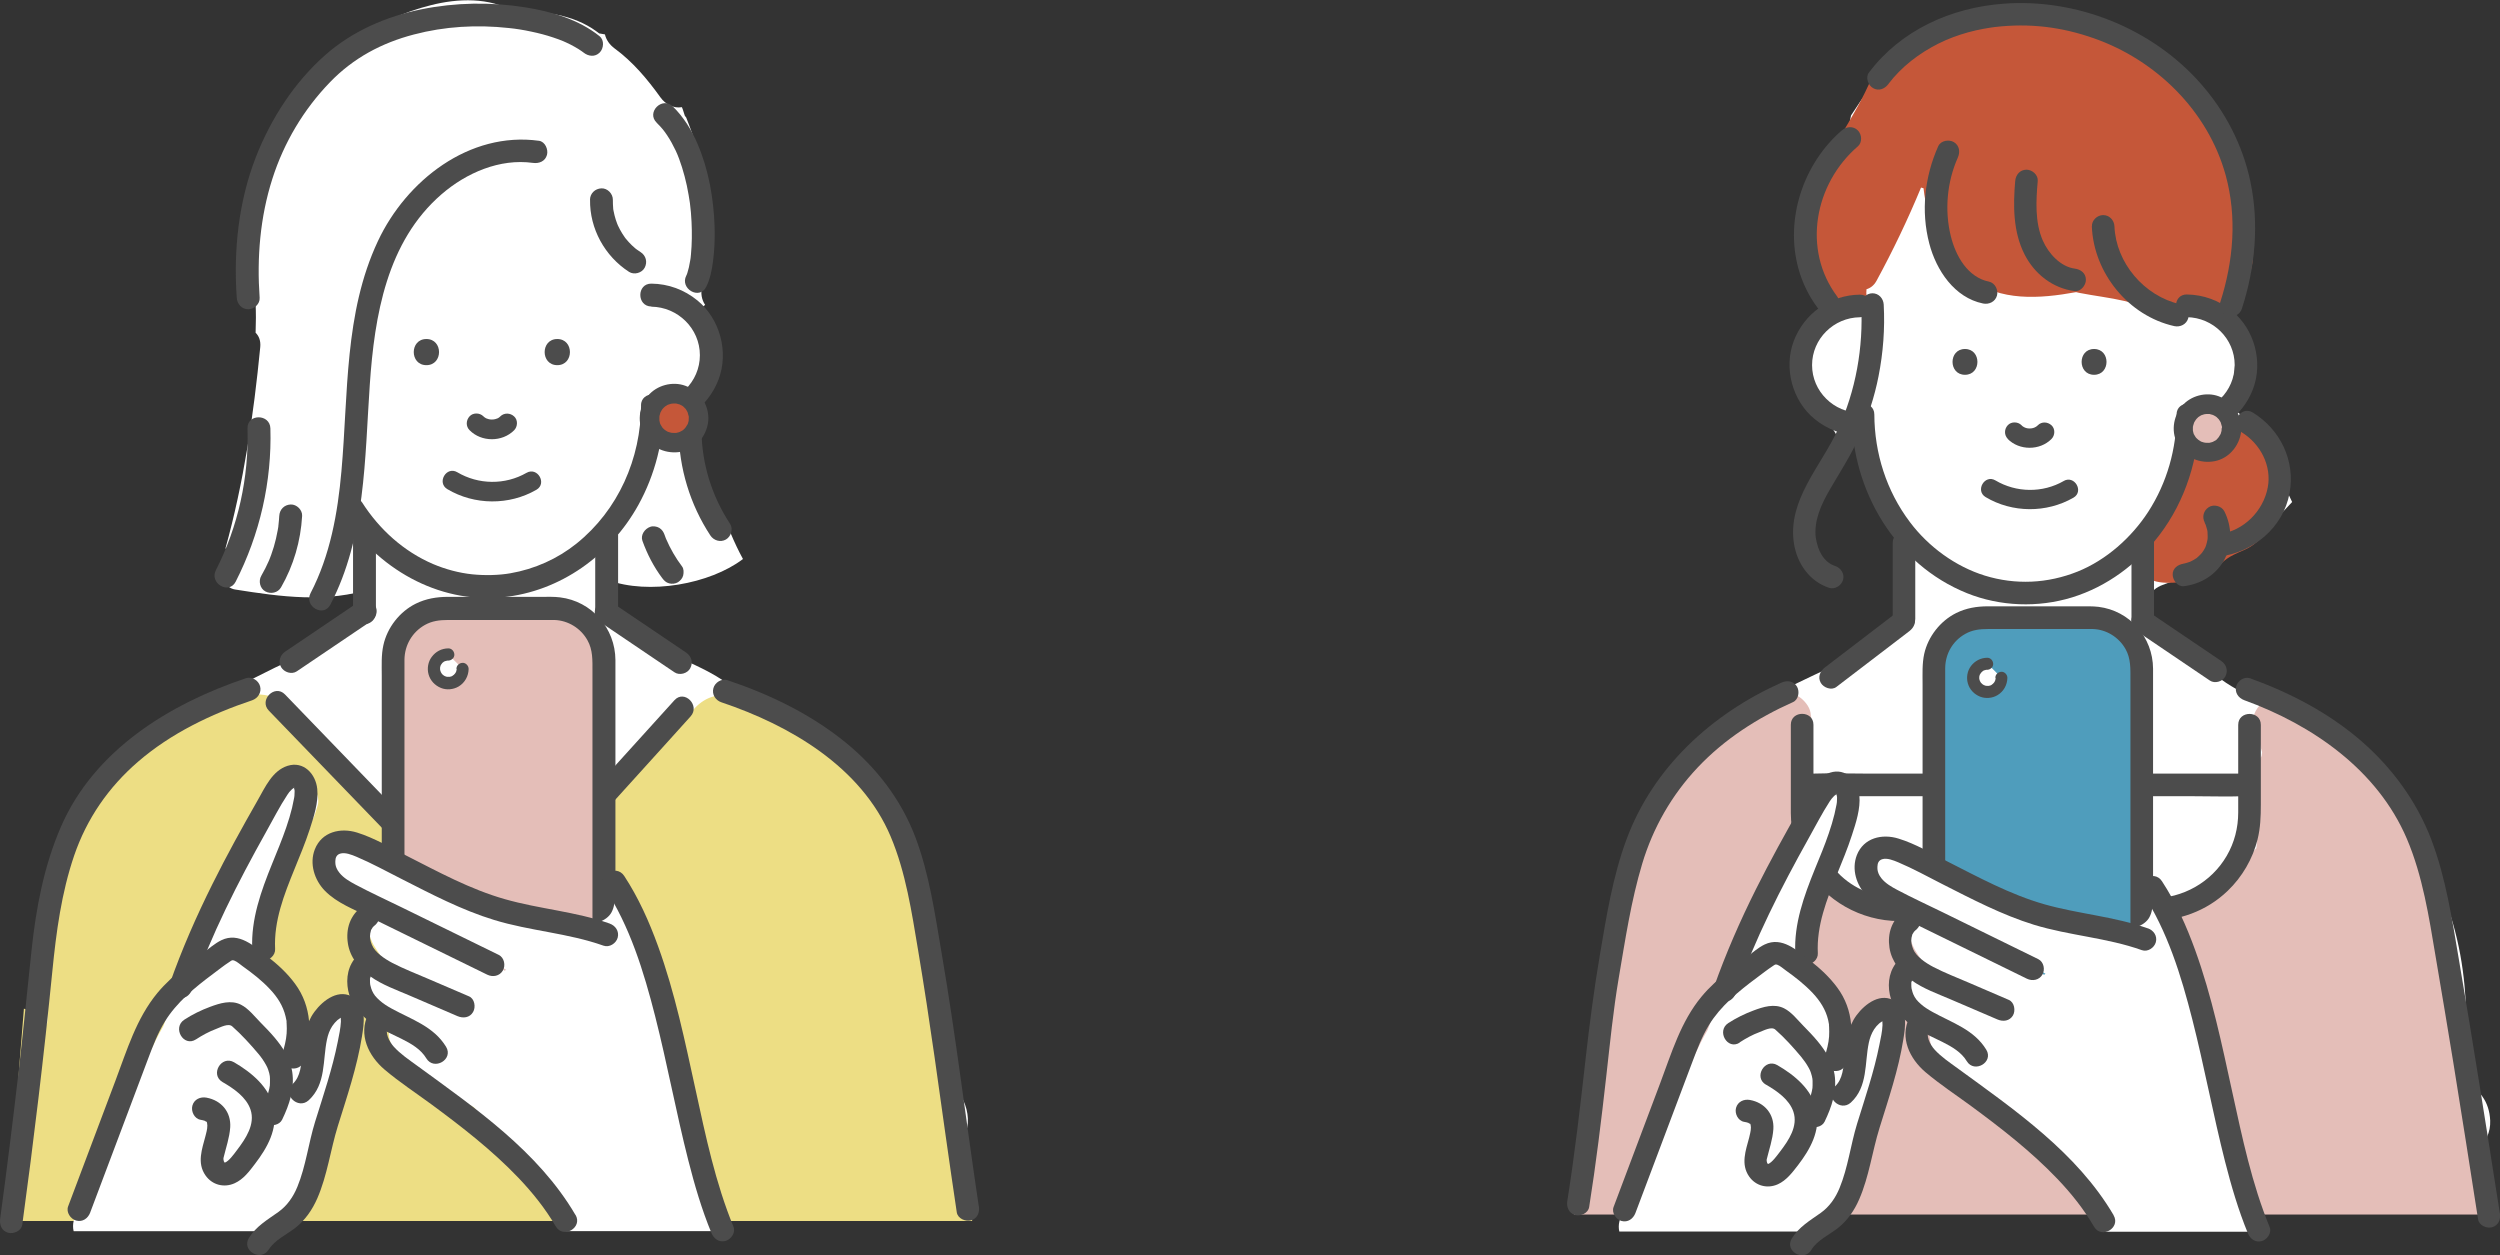 <?xml version="1.0" encoding="UTF-8"?>
<svg id="_レイヤー_2" data-name="レイヤー_2" xmlns="http://www.w3.org/2000/svg" viewBox="0 0 290.69 145.94">
  <rect x="0" y="0" width="290.69" height="145.94" fill="#333333" stroke="none"/>
  <defs>
    <style>
      .cls-1 {
        fill: #4f9dbc;
      }

      .cls-2 {
        fill: #fff;
      }

      .cls-3 {
        fill: #4c4c4c;
      }

      .cls-4 {
        fill: #c55739;
      }

      .cls-5 {
        fill: #edde84;
      }

      .cls-6 {
        fill: #e4beb8;
      }
    </style>
  </defs>
  <g id="_本体" data-name="本体">
    <g>
      <g>
        <path class="cls-2" d="M110.76,126.16c.03-.48.04-.96.04-1.44-.01-1.43-.17-2.83-.36-4.24-.38-2.86-1.04-5.65-1.77-8.44-1.07-4.04-1.91-8.37-3.64-12.24-.23-1.8-.5-3.63-1.03-5.34-1.46-4.73-4.96-7.75-9.17-10.07-2.78-1.53-5.73-2.79-8.77-3.73-.4-.35-.81-.69-1.24-1.01-3.91-2.95-9.08-3.81-12.72-7.12-.23-.21-.47-.35-.72-.45-.03-.06-.05-.1-.07-.12-.19-.32-.42-.61-.68-.88,0-1.62.05-2.02.05-3.64,4.73,1.76,11.88.48,15.71-2.44-.53-.97-1-1.97-1.43-2.99-3.25-4.73-4.95-11.18-3.27-16.48-.24-1.13-.24-2.1.1-2.79.86-1.69.96-3.7-.2-5.61-.19-.31-.41-.6-.66-.88.36-.25.72-.52,1.06-.8-.39-.58-.56-1.33-.34-2.21.24-.97.44-1.95.62-2.93-.1-.33-.13-.69-.08-1.08.73-5.24-.44-10.67-2.4-15.56-.05-.07-.11-.14-.16-.21-.08-.26-.16-.52-.25-.77-.01-.02-.02-.05-.03-.07-.02-.05-.04-.11-.06-.16-.95.17-1.9-.31-2.49-1.13-1.52-2.12-3.22-4.15-5.34-5.7-.57-.42-.98-1-1.12-1.63-.17-.03-.34-.06-.51-.09-.05,0-.1-.02-.15-.02-.1-.08-.2-.15-.31-.23-2.73-2.01-6.25-2.39-9.56-2.3-2.93-1.68-6.54-1.57-9.74-.75-2.99.76-6.3,2.07-8.39,4.43-.32.36-.6.73-.87,1.12-3.26,2.76-7.88,5.78-8.65,9.97-.76,1.29-1.16,3.92-1.9,5.23-.96,1.69-.17,2.88-.92,4.67-.59,1.39-.69,2.88-.36,4.24-.16.61-.05,1.3.38,1.8.38,1.96.45,4.26.36,6.62.39.38.61.93.54,1.67-.77,7.9-1.92,15.75-4.05,23.41.07.03.15.06.23.09-.21.68-.41,1.37-.62,2.05-.31,1.02.37,2.45,1.49,2.63,5.34.85,10.76,1.61,16-.14.04-.01.07-.03.11-.04-.57,2.39-3.57,5.37-4.64,6.21,0,0,0,0,0,0-3.06,1.28-6.09,2.66-9.05,4.18-2.3,1.18-5.05,2.38-7.44,3.91-1.94.92-3.7,2.2-5.38,3.52-4.23,3.32-7.44,7.43-9.36,12.47-1.9,4.98-2.44,10.4-2.7,15.69-.23,4.72-.29,9.45-.25,14.18-.16.76-.14,1.56.03,2.33.01.81.03,1.61.04,2.41.04,2.06,2.45,2.58,3.64,1.55.38.08.78.11,1.2.08,25.47-1.88,50.98.24,76.47.55,7.17.09,14.33.02,21.49-.31,2.65-.12,5.2-2.25,5.07-5.07-.07-1.46-.74-2.89-1.81-3.86Z"/>
        <path class="cls-5" d="M1.3,141.97h111.74c-.23-3.73-.53-7.46-1.13-11.15-.02,0-.04-.02-.06-.03-.34-.72-.96-1.32-1.7-1.6.05-.38.02-.77-.12-1.14-.4-1.09-.73-2.19-1.01-3.29-.35-2.93-.35-5.89-.03-8.86.1-.9-.38-1.73-1.08-2.3-.14-3.47-.64-6.85-1.82-10.17-.05-.14-.11-.28-.18-.41-.36-3.33-1.26-6.57-3.11-9.43-1.55-2.39-3.57-4.46-5.95-6.02-1.15-1.86-3.32-2.61-5.26-3.44-1.21-.52-2.43-1.03-3.64-1.55-.45-.19-.9-.4-1.35-.59-.37-.43-.86-.76-1.46-.95-1.94-.6-3.67.31-4.82,1.85-.11.14-.19.3-.26.46-.07.06-.14.12-.21.18-.97.84-1.91,1.7-2.84,2.58-1.56,1.49-3.32,3.05-3.94,5.11-1.98,1.58-3.99,3.12-5.96,4.71-4.23,3.42-8,7.24-11.28,11.53-.35-.29-.69-.59-1.02-.91-.17-.3-.37-.58-.63-.84-.37-.38-.75-.77-1.12-1.15.25-.55.39-1.14.4-1.74-.09-.07-.18-.14-.27-.22-2.86-2.63-5.68-5.56-7.82-8.85-3.18-2.61-6.53-5.01-10.03-7.18-.85-2.36-1.11-4.97-4.11-5.67-2.44-.58-4.84.62-6.65,2.3-1.66.37-2.43-.36-3.79.85-.62.55-1.79.85-2.38,1.43-.85-.05-2.13.84-2.85,1.43-5.07,4.11-7.19,9.69-8.56,15.68-.68,2.99-1.55,6.48-1.9,9.51-.43,1.39.68,5.64.35,7.06-.7-.83-1.6-1.49-2.67-1.88-.7,8.22-1.27,16.44-1.49,24.69Z"/>
        <g>
          <g>
            <path class="cls-3" d="M74.54,47.14c-.02,6.18-2.65,12.16-7.5,16.06-2.19,1.76-4.86,2.97-7.71,3.46-1.31.23-2.95.27-4.41.12-1.54-.16-3.11-.58-4.55-1.19-3.42-1.46-6.27-4.04-8.26-7.16-.92-1.44-3.23-.11-2.3,1.34,4,6.27,11.08,10.43,18.63,9.68,6.72-.67,12.55-4.89,15.79-10.74,1.95-3.53,2.95-7.53,2.96-11.56,0-1.71-2.66-1.72-2.66,0h0Z"/>
            <path class="cls-3" d="M75.74,35.66c3.08.04,5.64,2.54,5.64,5.64s-2.56,5.61-5.64,5.64c-1.71.02-1.72,2.68,0,2.66,3.51-.04,6.59-2.22,7.82-5.5,1.19-3.18.16-7.01-2.46-9.16-1.53-1.25-3.38-1.94-5.36-1.96-1.71-.02-1.72,2.64,0,2.66h0Z"/>
          </g>
          <g>
            <path class="cls-3" d="M64.8,42.46c1.96,0,1.96-3.04,0-3.04s-1.96,3.04,0,3.04h0Z"/>
            <path class="cls-3" d="M49.58,42.46c1.96,0,1.96-3.04,0-3.04s-1.96,3.04,0,3.04h0Z"/>
          </g>
          <path class="cls-3" d="M54.6,50.02c1.37,1.4,3.8,1.4,5.18.01.42-.42.46-1.2,0-1.61-.45-.42-1.16-.45-1.61,0-.07.07-.14.13-.21.19.08-.06.15-.12.23-.18-.16.13-.34.23-.53.31.09-.04.18-.08.27-.12-.22.09-.45.15-.69.18.1-.01.2-.03.3-.04-.24.03-.48.03-.71,0,.1.01.2.03.3.04-.22-.03-.43-.09-.64-.17.09.04.18.08.27.12-.19-.08-.37-.18-.53-.3.08.06.15.12.23.18-.09-.07-.17-.14-.25-.22-.42-.43-1.2-.45-1.61,0-.42.46-.45,1.16,0,1.61h0Z"/>
          <path class="cls-3" d="M61.22,54.98c-2.49,1.43-5.59,1.39-8.05-.07-1.27-.75-2.42,1.22-1.15,1.97,3.15,1.87,7.18,1.9,10.35.07,1.27-.73.13-2.7-1.15-1.97h0Z"/>
          <g>
            <path class="cls-3" d="M41.05,62.24v9.01c0,.72.61,1.33,1.33,1.33s1.33-.61,1.33-1.33v-9.01c0-.72-.61-1.33-1.33-1.33s-1.33.61-1.33,1.33h0Z"/>
            <path class="cls-3" d="M69.21,62.24v9.01c0,.72.61,1.33,1.33,1.33s1.33-.61,1.33-1.33v-9.01c0-.72-.61-1.33-1.33-1.33s-1.33.61-1.33,1.33h0Z"/>
          </g>
          <path class="cls-3" d="M113.81,140.27c-1.47-9.79-2.64-19.63-4.31-29.38-.79-4.59-1.43-9.27-3.1-13.64-1.66-4.32-4.5-8-8.08-10.92-4.06-3.3-8.79-5.58-13.73-7.24-.68-.23-1.46.26-1.64.93-.2.73.25,1.41.93,1.64,7.98,2.68,16.26,7.51,19.68,15.6,1.77,4.2,2.45,8.81,3.2,13.27.69,4.13,1.32,8.26,1.91,12.4.85,6.01,1.68,12.03,2.58,18.04.11.71,1,1.1,1.64.93.76-.21,1.04-.92.93-1.64h0Z"/>
          <path class="cls-3" d="M31.26,82.63c2.77,2.87,5.54,5.75,8.32,8.62,4.43,4.59,8.87,9.19,13.3,13.78,1.01,1.05,2.03,2.1,3.04,3.15,1.19,1.24,3.08-.65,1.88-1.88-2.77-2.87-5.54-5.75-8.32-8.62-4.43-4.59-8.87-9.19-13.3-13.78-1.01-1.05-2.03-2.1-3.04-3.15-1.19-1.24-3.07.65-1.88,1.88h0Z"/>
          <path class="cls-3" d="M78.42,81.42c-2.55,2.82-5.1,5.64-7.65,8.45-4.03,4.45-8.06,8.91-12.09,13.36-.92,1.02-1.85,2.04-2.77,3.07-1.15,1.27.73,3.16,1.88,1.88,2.55-2.82,5.1-5.64,7.65-8.45,4.03-4.45,8.06-8.91,12.09-13.36.92-1.02,1.85-2.04,2.77-3.07,1.15-1.27-.73-3.16-1.88-1.88h0Z"/>
          <path class="cls-3" d="M79.78,75.88c-2.52-1.7-5.04-3.41-7.56-5.11-.36-.24-.71-.48-1.07-.72-.58-.39-1.5-.13-1.82.48-.36.67-.14,1.4.48,1.82,2.52,1.7,5.04,3.41,7.56,5.11.36.24.71.48,1.07.72.58.39,1.5.13,1.82-.48.36-.67.14-1.4-.48-1.82h0Z"/>
          <path class="cls-3" d="M69.74,4.23c-2.44-1.97-5.62-2.89-8.68-3.38-4-.63-8.08-.57-12.05.23-4.07.82-8.02,2.53-11.16,5.29-3.61,3.18-6.33,7.39-8.08,11.85-2.03,5.19-2.63,10.87-2.24,16.41.05.72.58,1.33,1.33,1.33.68,0,1.38-.61,1.33-1.33-.33-4.67.05-9.37,1.48-13.84,1.34-4.2,3.63-8.06,6.7-11.23,2.7-2.8,6-4.57,9.76-5.55,3.58-.94,7.28-1.16,11.05-.75.59.06.68.08,1.23.16.46.07.92.16,1.38.26.86.18,1.71.4,2.54.68.4.13.8.28,1.19.44.05.02.24.1-.01,0,.1.04.2.09.3.13.18.08.35.16.52.25.31.16.61.33.91.51.13.08.26.17.39.26.06.04.12.09.18.13.28.2-.16-.13.04.03.56.45,1.34.55,1.88,0,.47-.47.56-1.43,0-1.88h0Z"/>
          <path class="cls-3" d="M76.36,14.28c.54.53.84.9,1.19,1.42.39.58.72,1.19,1.02,1.82.53,1.13.99,2.67,1.29,4.05.14.64.3,1.61.36,2.04.09.73.16,1.46.19,2.2.06,1.27.05,2.54-.07,3.8-.02.16-.04.33-.05.49-.02.2.04-.24,0-.04-.01.08-.02.17-.04.25-.04.26-.09.52-.15.78-.05.22-.11.44-.18.66-.03.09-.07.18-.1.27-.04.12.15-.3-.02.02-.78,1.52,1.52,2.87,2.3,1.34.47-.92.66-1.93.8-2.95.18-1.35.23-2.71.19-4.07-.11-3.27-.68-6.58-1.97-9.6-.69-1.62-1.62-3.14-2.89-4.38-1.23-1.2-3.11.68-1.88,1.88h0Z"/>
          <path class="cls-3" d="M34.51,78.06c2.52-1.7,5.04-3.41,7.56-5.11.36-.24.71-.48,1.07-.72.6-.4.86-1.17.48-1.82-.35-.59-1.22-.88-1.82-.48-2.52,1.7-5.04,3.41-7.56,5.11-.36.24-.71.48-1.07.72-.6.4-.86,1.17-.48,1.82.35.59,1.22.88,1.82.48h0Z"/>
          <path class="cls-3" d="M2.59,142.4c1.34-9.81,2.52-19.65,3.5-29.5.45-4.54,1.05-9.06,2.53-13.41,1.47-4.3,3.99-7.95,7.43-10.92,3.83-3.31,8.49-5.54,13.26-7.14.68-.23,1.13-.92.93-1.64-.18-.67-.95-1.16-1.64-.93-8.91,2.99-17.66,8.36-21.53,17.31-1.96,4.53-2.88,9.42-3.4,14.31-.49,4.55-.93,9.09-1.45,13.64-.68,5.87-1.4,11.73-2.2,17.58-.1.71.17,1.43.93,1.64.62.17,1.54-.21,1.64-.93h0Z"/>
          <path class="cls-3" d="M68.61,23.22c-.06,3.36,1.72,6.58,4.53,8.39.59.38,1.49.14,1.82-.48.35-.66.15-1.42-.48-1.82-.14-.09-.28-.18-.41-.28-.1-.07-.18-.14-.04-.02-.06-.05-.11-.09-.17-.14-.27-.22-.52-.47-.75-.72-.11-.12-.22-.25-.32-.37-.16-.19.06.09-.03-.03-.04-.06-.09-.12-.13-.18-.2-.28-.38-.58-.55-.89-.08-.15-.15-.29-.22-.44-.01-.03-.11-.24-.04-.09.07.17-.04-.11-.06-.15-.12-.31-.22-.62-.3-.94-.04-.18-.08-.36-.12-.54-.01-.07-.02-.14-.04-.22-.04-.26,0,.14,0-.03-.02-.35-.05-.69-.04-1.04.01-.7-.62-1.36-1.33-1.33-.73.03-1.32.58-1.33,1.33h0Z"/>
          <path class="cls-3" d="M62.67,16.37c-8.09-1.11-15.42,4.61-18.73,11.67-3.93,8.37-3.43,17.76-4.24,26.75-.43,4.87-1.31,9.8-3.59,14.18-.79,1.52,1.51,2.87,2.3,1.34,4.12-7.91,3.99-16.95,4.59-25.62.55-7.98,1.97-16.59,8.34-22.1,2.89-2.5,6.78-4.18,10.62-3.65.71.1,1.43-.17,1.64-.93.17-.62-.21-1.54-.93-1.64h0Z"/>
          <path class="cls-3" d="M28.78,49.82c.16,5.71-1.08,11.4-3.68,16.48-.78,1.52,1.52,2.87,2.3,1.34,2.81-5.5,4.22-11.65,4.04-17.83-.05-1.71-2.71-1.72-2.66,0h0Z"/>
          <path class="cls-3" d="M32.47,59.99c-.02.32-.04.63-.08.95-.01.09-.02.18-.03.27.02-.13.01-.11,0,.05-.02.13-.04.27-.07.4-.11.65-.27,1.29-.45,1.92-.09.3-.19.61-.3.91-.05.15-.11.3-.17.45-.03.08-.07.17-.1.25.04-.09.04-.09,0,0-.26.6-.56,1.19-.89,1.76-.35.6-.16,1.48.48,1.82.63.33,1.45.17,1.82-.48,1.46-2.54,2.28-5.38,2.45-8.3.04-.7-.64-1.36-1.33-1.33-.76.03-1.29.59-1.33,1.33h0Z"/>
          <path class="cls-3" d="M78.91,50.16c.05,4.28,1.33,8.51,3.68,12.09.39.6,1.18.85,1.82.48.6-.35.87-1.22.48-1.82-2.1-3.2-3.27-6.91-3.32-10.74-.02-1.71-2.68-1.72-2.66,0h0Z"/>
          <path class="cls-3" d="M74.7,62.89c.56,1.55,1.31,3.01,2.3,4.33.22.29.43.51.8.61.32.09.74.05,1.03-.13.28-.18.53-.46.61-.8.07-.33.08-.75-.13-1.03-.75-.99-1.37-2.07-1.86-3.21.04.11.09.21.13.32-.11-.26-.22-.53-.31-.8-.12-.33-.3-.61-.61-.8-.29-.17-.71-.24-1.03-.13-.64.21-1.18.94-.93,1.64h0Z"/>
        </g>
        <g>
          <g>
            <rect class="cls-6" x="45.7" y="70.76" width="24.52" height="48.48" rx="5.93" ry="5.93"/>
            <path class="cls-3" d="M64.29,117.9h-12.24c-1.04,0-1.91-.13-2.79-.65-1.39-.83-2.21-2.33-2.23-3.94,0-.79,0-1.59,0-2.38v-33.63c0-.2,0-.41,0-.61.02-1.67.9-3.19,2.37-4.02.84-.47,1.7-.58,2.7-.58h10.64c.57,0,1.15-.01,1.72,0,1.6.05,3.07.96,3.85,2.36.63,1.12.58,2.3.58,3.63v33.89c0,1.37.04,2.54-.65,3.69-.83,1.39-2.33,2.21-3.94,2.23-1.71.02-1.72,2.69,0,2.66,4.01-.06,7.22-3.3,7.26-7.3,0-1,0-2,0-3v-30.19c0-1.1,0-2.21,0-3.31-.02-3.71-2.75-6.84-6.44-7.29-.71-.09-1.42-.06-2.13-.06h-10.9c-1.31,0-2.56.21-3.74.79-1.88.93-3.32,2.78-3.77,4.82-.26,1.16-.19,2.37-.19,3.55v34.25c0,.49.01.97.08,1.47.29,2.13,1.53,4.02,3.34,5.17,2.09,1.33,4.53,1.1,6.88,1.1h9.62c1.71,0,1.72-2.66,0-2.66Z"/>
          </g>
          <path class="cls-2" d="M81.8,137.73c-.49-1.4-1.01-2.79-1.58-4.15-1.26-5.27-2.35-10.57-3.26-15.91-.12-.7-.48-1.14-.95-1.36-.7-3.61-1.4-7.21-2.1-10.82-.25-1.27-1.56-1.69-2.66-1.44l.09.21c.2.61.05,1.28-.24,1.83-.27.51-.87.94-1.42,1.09-.05.01-.1.02-.14.03-.07.15-.12.32-.14.51-.11-.07-.23-.13-.37-.15-7.86-1.35-15.57-3.61-22.88-6.8-2.1-.91-4.16-1.9-6.19-2.96-.96-.5-1.9.14-2,1.15-.18,1.79,1.18,3.17,2.58,4.03,1.59.98,3.37,1.67,5.04,2.5,1.13.56,2.25,1.14,3.37,1.73-.22-.06-.45-.12-.68-.17-1.02-.79-2.24-1.51-3.45-.74-.2-.08-.4-.16-.6-.23-.97-.34-1.9.71-1.64,1.64.16.55.36,1.08.59,1.58.15.41.39.8.63,1.15.52.84,1.14,1.61,1.86,2.28-.53-.15-1.08-.21-1.67-.16-.61.05-1.09.38-1.28.98-.47,1.47.5,2.74,1.61,3.57.5.37,1.02.72,1.56,1.04-.19.26-.35.54-.46.85-.77,2.14.79,3.93,2.36,5.15,1.72,1.34,3.54,2.55,5.45,3.6.56.31,1.13.6,1.71.89.53.26.91,1.42,1.5,1.51,1.48,1.49,3.7,3.31,5.23,4.75,1.25,3.29,2.29,5.26,4.14,8.24h18.01c-.62-1.83-1.3-3.64-2.02-5.43ZM52.11,116.61c.19.08.38.15.56.23.09.11.17.22.25.33-.27-.18-.55-.36-.82-.55ZM58.79,112.8s-.08.06-.12.09c-.15-.17-.3-.34-.45-.5.21.13.43.25.64.38-.02.01-.05.02-.07.03Z"/>
          <path class="cls-2" d="M8.59,143.16h24.62c2.19-2.23,3.28-5.56,3.81-8.71.04-.26.03-.51,0-.74.03-.11.06-.23.09-.34.39-.33.66-.87.45-1.36-.02-.04-.04-.09-.06-.13,1.11-4.2,2.14-8.42,3.06-12.66.31-1.42-1.67-2.4-2.43-1.03-.89,1.6-1.72,3.23-2.52,4.87-.18-1.19-.62-2.3-1.27-3.29-.39-2.58-1.3-5.08-2.71-7.33-.32-.51-.81-.67-1.27-.61,1.05-4.21,2.11-8.41,3.16-12.62.04-.15.09-.29.13-.44.32-.53.65-1.06.98-1.58.2-.31.3-.62.33-.91.75-.16,1.36-.7,1.62-1.5.12-.37.24-.73.35-1.1.17-.51.05-1.19-.22-1.65-.26-.44-.77-.87-1.28-.98-.05-.01-.1-.01-.16-.02-.09-.11-.21-.21-.34-.29-.47-.27-1.26-.25-1.61.21-1.74,2.23-3.13,4.66-4.3,7.19-1.43,2.44-2.76,4.93-4,7.46-.08.11-.14.23-.19.36-.02.05-.03.09-.05.14-1.38,2.87-2.64,5.81-3.76,8.79-.3.23-.55.56-.72.98-.45,1.16-.9,2.32-1.33,3.49-1.12,1.92-1.99,4.03-2.95,6-1.93,3.96-4.25,7.92-5.84,12.03-.17.45-.28.86-.32,1.23-.04.05-.08.1-.12.15-.47.65-.71,1.39-.63,2.1-.54.62-.73,1.53-.55,2.28Z"/>
          <path class="cls-3" d="M70.9,107.39c-3.96-1.4-8.18-1.69-12.2-2.84-4.02-1.14-7.75-3.18-11.45-5.06-1.85-.94-3.74-2.06-5.72-2.68-1.95-.61-4.12-.09-4.92,1.94-.66,1.68-.05,3.58,1.17,4.83,1.39,1.42,3.4,2.17,5.15,3.03,4.57,2.24,9.15,4.48,13.72,6.72.65.32,1.44.17,1.82-.48.34-.59.17-1.5-.48-1.82-3.76-1.84-7.52-3.68-11.27-5.52-1.79-.88-3.62-1.71-5.38-2.65-.67-.36-1.38-.76-1.86-1.36-.07-.09-.14-.19-.21-.29-.03-.05-.15-.31-.13-.24-.15-.37-.15-.54-.15-.85.01-.4.15-.73.55-.86.58-.19,1.36.13,1.91.36,1.75.74,3.44,1.67,5.14,2.53,3.52,1.79,7.09,3.67,10.87,4.82,4.17,1.28,8.59,1.52,12.72,2.99.68.24,1.46-.27,1.64-.93.2-.74-.25-1.4-.93-1.64h0Z"/>
          <path class="cls-3" d="M42.12,105.39c-1.41,1.02-1.93,2.6-1.67,4.3.25,1.64,1.31,2.9,2.62,3.85,1.37.98,3.02,1.56,4.56,2.22,1.85.8,3.7,1.59,5.56,2.39.66.28,1.43.2,1.82-.48.33-.56.19-1.54-.48-1.82-1.58-.68-3.15-1.36-4.73-2.03-1.39-.6-2.82-1.15-4.17-1.85-.93-.49-2.05-1.24-2.39-2.12-.21-.52-.26-.84-.18-1.39-.03.2.06-.21.06-.21.1-.34-.09.11.08-.2.1-.19.19-.3.27-.36.58-.42.87-1.16.48-1.82-.34-.57-1.24-.9-1.82-.48h0Z"/>
          <path class="cls-3" d="M41.56,111.11c-1.09,1.09-1.37,2.61-1.07,4.09.3,1.5,1.3,2.69,2.49,3.58,1.13.85,2.45,1.38,3.71,2.01,1.16.58,2.25,1.22,2.88,2.27.89,1.47,3.19.13,2.3-1.34-1.44-2.37-4.02-3.18-6.32-4.44-.51-.28-.99-.58-1.39-.94-.48-.43-.68-.66-.93-1.21.08.17-.06-.18-.07-.21-.04-.14-.07-.27-.11-.41-.03-.12-.03-.33-.03-.62,0-.26-.05.08.03-.18.01-.04.12-.4.04-.19.04-.1.1-.2.16-.29.05-.07.05-.08,0,0,.06-.07.12-.14.19-.2,1.21-1.21-.67-3.1-1.88-1.88h0Z"/>
          <path class="cls-3" d="M66.9,141.25c-4.33-7.39-11.68-12.43-18.46-17.38-.92-.67-1.87-1.31-2.64-2.15-.55-.61-1.09-1.64-.69-2.46.31-.65.18-1.44-.48-1.82-.58-.34-1.51-.17-1.82.48-1.16,2.38.03,4.86,1.91,6.45,1.71,1.45,3.62,2.7,5.43,4.03,3.55,2.62,7.06,5.34,10.12,8.54,1.65,1.73,3.14,3.59,4.35,5.66.87,1.48,3.17.14,2.3-1.34h0Z"/>
          <path class="cls-3" d="M70.28,103.19c2.97,4.53,4.57,9.76,5.9,14.98,1.41,5.55,2.44,11.19,3.85,16.74.73,2.87,1.56,5.71,2.69,8.45.27.66.88,1.14,1.64.93.63-.17,1.21-.97.93-1.64-2.1-5.1-3.24-10.56-4.41-15.93-1.23-5.62-2.4-11.3-4.37-16.72-1.03-2.84-2.27-5.62-3.93-8.15-.94-1.43-3.24-.1-2.3,1.34h0Z"/>
          <path class="cls-3" d="M22.31,115.08c2.25-6.39,5.32-12.43,8.62-18.33.81-1.44,1.57-2.95,2.48-4.33.14-.22.29-.42.48-.59.32-.29-.04.03.28-.22-.08.06.2-.14.08-.03-.12.11-.2-.37-.08,0-.07-.22.07.22.06.21.04.16.03.15.02.4,0,.31-.02.41-.05.59-.07.38-.15.77-.24,1.15-.19.76-.41,1.52-.67,2.26-.49,1.44-1.08,2.84-1.65,4.25-1.28,3.16-2.47,6.44-2.31,9.91.03.72.59,1.33,1.33,1.33.69,0,1.37-.61,1.33-1.33-.16-3.26,1.04-6.32,2.25-9.29.62-1.53,1.26-3.05,1.77-4.62.47-1.45,1.04-3.15.88-4.7-.17-1.74-1.58-3.29-3.46-2.69-1.76.56-2.61,2.5-3.45,3.97-1.83,3.21-3.62,6.44-5.26,9.74-1.88,3.77-3.58,7.64-4.98,11.62-.24.68.27,1.46.93,1.64.74.2,1.4-.25,1.64-.93h0Z"/>
          <path class="cls-3" d="M10.49,140.98c1.49-3.95,2.97-7.9,4.46-11.84.75-1.99,1.5-3.98,2.25-5.98.57-1.51,1.12-3,1.97-4.38,1.36-2.22,3.47-3.95,5.59-5.53.64-.47,1.26-.98,1.93-1.41.25-.17.3-.24.55-.15.34.13.69.46.99.67,1.12.8,2.21,1.64,3.16,2.66.88.93,1.53,1.95,1.82,3.18.04.16.07.32.1.47.05.28.02.12,0,.07.01.1.02.19.02.29.03.37.02.75,0,1.13-.05.77-.27,1.63-.53,2.45-.52,1.64,2.05,2.34,2.57.71.97-3.04.89-6.29-1.06-8.93-.91-1.24-2.03-2.26-3.24-3.2-1.53-1.18-3.28-2.85-5.32-1.87-.79.38-1.49,1.02-2.2,1.54-.72.53-1.43,1.07-2.12,1.62-1.13.9-2.21,1.87-3.13,2.98-2.45,2.97-3.54,6.66-4.88,10.21-1.83,4.87-3.67,9.74-5.5,14.61-.25.67.28,1.46.93,1.64.75.21,1.38-.25,1.64-.93h0Z"/>
          <path class="cls-3" d="M22.78,120.86c.74-.48,1.52-.91,2.35-1.22.49-.18,1.42-.7,1.87-.3,1.08.95,2.12,2.1,3.05,3.2.28.33.63.81.91,1.34.06.11.12.23.17.34-.1-.23.03.1.05.15.1.28.17.56.21.85-.04-.27,0,.11,0,.16,0,.18,0,.36,0,.54,0,.04-.03.42,0,.22-.02.15-.05.3-.08.45-.17.78-.45,1.53-.8,2.25-.31.65-.18,1.44.48,1.82.58.34,1.51.17,1.82-.48.84-1.74,1.46-3.59,1.17-5.54-.22-1.53-1.07-2.82-2.04-3.98-.52-.62-1.09-1.2-1.66-1.78-.69-.7-1.38-1.61-2.27-2.06-1.15-.58-2.45-.17-3.58.25-1.05.39-2.05.88-2.99,1.49-1.44.93-.1,3.23,1.34,2.3h0Z"/>
          <path class="cls-3" d="M25.88,125.82c1.28.74,2.76,1.74,3.25,3.2.57,1.7-.56,3.37-1.56,4.69-.36.48-.95,1.31-1.43,1.48.06-.02-.02.02-.06-.03.11.13-.06-.17-.03-.06-.05-.16-.07-.26-.07-.34,0-.07,0-.14.01-.21,0-.17-.05.26,0,.08.28-1.18.7-2.34.78-3.56.11-1.77-1.03-3.12-2.76-3.44-.71-.13-1.44.19-1.64.93-.18.65.22,1.51.93,1.64.19.04.39.07.57.14-.19-.07.15.11.22.14-.33-.14,0-.05-.03,0-.03.05-.11-.23-.03-.03.09.22,0-.02,0-.05.03.1.05.19.08.29-.08-.28,0,.03,0,.17,0,.15-.01.3-.03.45.03-.3-.03.15-.05.22-.04.18-.08.35-.13.53-.4,1.54-1.03,3.16,0,4.62.78,1.11,2.16,1.46,3.39.9,1.02-.46,1.7-1.38,2.36-2.25,1.44-1.88,2.67-4.06,2.17-6.51-.49-2.41-2.58-4.12-4.6-5.3-1.49-.86-2.83,1.44-1.34,2.3h0Z"/>
          <path class="cls-3" d="M31.24,145.31c.7-1.14,2.11-1.76,3.15-2.58,1.11-.88,1.93-2.08,2.5-3.38,1.17-2.68,1.53-5.63,2.39-8.41,1.07-3.44,2.24-6.87,2.81-10.44.24-1.52.56-3.44-.92-4.47-1.69-1.18-3.59.24-4.6,1.61-1.04,1.4-1.26,3.1-1.42,4.79-.12,1.34-.17,2.73-1.13,3.62-1.26,1.16.62,3.04,1.88,1.88,2.03-1.87,1.61-4.68,2.12-7.06.12-.57.3-1.08.62-1.57.17-.26.38-.49.61-.7.15-.13.36-.22.48-.36-.17.19-.06-.48-.11,0-.01.13.03.3.02.55-.04.77-.21,1.56-.36,2.31-.63,3.18-1.68,6.24-2.64,9.33-.77,2.48-1.07,5.15-2.06,7.56-.48,1.17-1.18,2.2-2.22,2.94-1.26.9-2.59,1.66-3.42,3.02-.89,1.47,1.41,2.81,2.3,1.34h0Z"/>
          <g>
            <path class="cls-2" d="M53.81,77.78c0,.92-.74,1.66-1.66,1.66s-1.66-.74-1.66-1.66.74-1.66,1.66-1.66"/>
            <path class="cls-3" d="M53.1,77.78c0,.06-.01.13-.01.18,0,0,.03-.15,0-.08,0,.03-.01.06-.02.09-.01.05-.03.1-.04.15,0,0-.03.07-.03.08-.01-.08.06-.12,0-.03-.02.04-.05.09-.08.13-.02.02-.03.05-.05.07-.07.1.02-.04.03-.04-.02,0-.1.11-.12.13-.02.02-.03.03-.05.04-.09.09-.02,0,.03-.02-.04,0-.11.07-.14.1-.04.03-.09.05-.13.07-.08.05.14-.04.05-.02-.02,0-.04.02-.06.02-.06.02-.13.04-.19.05-.17.04.12,0-.01,0-.06,0-.12,0-.19,0-.03,0-.21-.02-.09,0,.11.01.01,0-.02,0-.04,0-.07-.02-.11-.03-.03,0-.13-.06-.17-.06,0,0,.13.07.07.03-.02-.02-.05-.03-.08-.04-.04-.02-.09-.05-.13-.08,0,0-.06-.05-.07-.05.05,0,.12.1.03.02-.04-.04-.07-.07-.11-.11,0,0-.05-.06-.06-.07.01,0,.1.15.03.04-.03-.04-.06-.08-.08-.13-.01-.03-.03-.05-.04-.08-.05-.09.02-.05,0,.03,0-.04-.04-.11-.05-.15-.02-.06-.03-.12-.04-.17-.02-.08,0,.08,0,.08,0-.03,0-.06,0-.09,0-.07,0-.14,0-.21.01-.17-.03.11,0-.01.01-.06.03-.12.04-.17,0-.03.06-.2.03-.08-.03.1,0,.02.01-.01.02-.03.03-.06.05-.1.02-.04.09-.1.1-.14-.02.08-.09.1-.03.04.03-.03.05-.05.07-.08.02-.02.04-.04.06-.06.07-.07.07,0-.03.02.04,0,.1-.07.14-.1.02-.01.05-.03.08-.04.03-.01.14-.05.03-.02-.11.03-.01,0,.02,0,.04-.01.07-.02.11-.03.06-.02.12-.02.18-.04-.13.05-.12.01-.05,0,.05,0,.09,0,.14,0,.37,0,.73-.32.71-.71-.02-.38-.31-.72-.71-.71-.78.01-1.46.37-1.92.99-.43.57-.56,1.35-.37,2.03.2.73.75,1.3,1.44,1.58.66.27,1.45.19,2.06-.17.72-.43,1.15-1.21,1.16-2.04,0-.37-.33-.73-.71-.71-.39.02-.71.31-.71.71h0Z"/>
          </g>
        </g>
        <g>
          <circle class="cls-4" cx="78.37" cy="48.66" r="2.85"/>
          <path class="cls-3" d="M80.08,48.66c0,.08,0,.16,0,.24,0,.23,0-.08.01-.07.02,0-.07.33-.09.37,0,.02-.05.21-.08.21,0,0,.13-.26.02-.07-.07.13-.15.26-.23.38-.13.2.14-.12.02-.03-.05.04-.08.1-.12.14-.03.04-.07.07-.11.1-.02.02-.04.03-.06.05-.09.08-.07.07.06-.04,0,.05-.28.18-.31.2-.04.02-.09.05-.13.07-.19.11.23-.07-.04.02-.12.04-.24.08-.37.1-.22.05.01.04.04,0-.01.02-.17.01-.2.01-.13,0-.26,0-.4-.01-.17,0,.29.06.03,0-.08-.02-.15-.03-.22-.05-.07-.02-.14-.05-.22-.07-.17-.05.07.02.06.03-.02.02-.29-.15-.33-.18-.05-.03-.1-.07-.15-.1-.13-.08.2.19.03.02-.03-.03-.33-.29-.31-.32,0,0,.14.2.04.05-.04-.06-.08-.12-.12-.19-.03-.04-.05-.09-.07-.13-.01-.02-.02-.04-.03-.07-.05-.11-.04-.09.02.07-.05-.01-.11-.31-.12-.36-.01-.05-.02-.1-.03-.15-.05-.23.02.26,0-.04,0-.12,0-.24,0-.36,0-.03,0-.05,0-.08.01-.13,0-.1-.01.07.02-.04.02-.11.03-.15.03-.12.07-.24.11-.37.08-.25-.12.22,0,0,.04-.06.07-.13.11-.2.03-.05.07-.1.1-.16.12-.2-.02.02-.02.02-.01-.02.24-.25.26-.27.02-.02.04-.03.06-.05.08-.06.08-.06,0,0-.02.01-.04.03-.06.04.04-.03.08-.06.12-.09.05-.03.37-.24.39-.22,0,0-.28.1-.06.03.07-.02.14-.05.22-.07.05-.01.1-.03.15-.04.03,0,.26-.08.08-.02-.17.06.03,0,.08,0,.07,0,.13,0,.2,0,.07,0,.13,0,.2,0,.25,0-.22-.05,0,0,.15.04.29.08.44.12.23.07-.15-.1-.03-.01.07.05.16.08.23.12.04.03.08.05.13.08.04.03.08.06.12.09-.13-.1-.15-.12-.06-.04.09.09.17.18.26.26.18.18-.13-.21,0,0,.04.06.08.12.12.19.04.06.07.13.11.2.11.19-.07-.23,0,0,.05.15.09.29.12.44.04.18,0-.07,0-.07.03.02.02.28.02.32,0,.6.52,1.17,1.14,1.14.61-.03,1.15-.5,1.14-1.14-.02-1.71-1.08-3.17-2.67-3.76-1.49-.56-3.34-.07-4.35,1.16-1.08,1.31-1.3,3.16-.41,4.64.88,1.48,2.58,2.17,4.25,1.87,1.85-.33,3.16-2.07,3.18-3.91,0-.6-.53-1.17-1.14-1.14-.63.03-1.13.5-1.14,1.14Z"/>
        </g>
      </g>
      <g>
        <g>
          <path class="cls-2" d="M286.46,125.83c.27-3.72.46-7.46.11-11.17-.46-5.01-1.76-9.61-4.05-14.1-1.1-2.16-2.32-4.36-3.69-6.47-.65-2.05-1.78-3.81-3.79-5.15-.08-.05-.16-.1-.24-.15-.61-.68-1.25-1.32-1.91-1.94.11-.09.21-.19.32-.29-2.76-1.33-5.56-2.61-8.28-4-2.09-1.07-6.54-2.78-8.51-5.27-.32-.13-.63-.27-.94-.4-.41-.17-.82-.34-1.23-.51-.08-.03-.16-.06-.24-.09-.37.02-.55-.07-.57-.12-.49-.11-.93-.35-1.24-.74-.46-.58-.78-1.12-.83-1.86-2.21-.58-2.75-4.5.05-5.54,5.76-2.13,10.99-5.07,15.1-9.66-.14-.3-.28-.61-.43-.91-.23-.45-.48-.89-.74-1.33.78-2.27-.05-4.67-2.14-6.03-.46-.3-.92-.61-1.38-.93-.23-.16-.45-.32-.67-.48-.06-.05-.42-.32-.58-.44-.1-.08-.19-.15-.21-.17-.21-.18-.43-.35-.64-.53-.29-.25-.58-.5-.86-.76,1.58-3.66,1.41-8.19-.98-11.48-.04-.06-.09-.12-.13-.18.49-1.81.94-3.62,1.18-5.52.44-3.5.29-7.26-1.09-10.42-.24-1.6-.67-3.17-1.36-4.59-.16-.45-.34-.89-.54-1.34-1.85-4.05-5.7-6.77-9.74-8.37-1.76-.7-3.62-.96-5.49-.95-.74-.19-1.5-.34-2.25-.44-1.71-.57-3.56-.87-5.46-.91-3.34-.07-6.93.33-10.07,1.65,0,.01,0,.03,0,.04.01.39-.07.75-.24,1.08-.11.35-.31.65-.58.9-.08.09-.17.16-.26.23-.03.04-.05.07-.08.11-.35.35-.76.59-1.24.72-.21.03-.42.06-.63.08-.58,1.27-1.54,2.23-2.59,3.21-.87.81-1.34,1.73-2.09,2.81-.13.6-.24,1.21-.31,1.83-.76,1.38-1.37,2.86-1.8,4.36-.67,1.2-1.23,2.46-1.66,3.82-.89,2.82-1.34,6.54,1.02,8.78.05.94.17,1.88.37,2.81-1.06.91-1.98,1.99-2.74,3.26-1.75,2.94-1.9,6.63.05,9.12.51.08,1.03.31,1.5.76.89.85,1.58,1.81,2.11,2.85.33-.03.65,0,.96.1,1.61.28,2.94,2.04,2.36,3.67.18.51.34,1.02.49,1.54,4.68,3.43,4.3,11.38,2.28,16.17-.27.64-.85,1.05-1.52,1.24-1.01,1.52-2.63,2.53-4.28,3.3-2.07.97-4.14,1.92-6.2,2.93-2.35,1.15-4.69,2.33-6.95,3.66-1.74,2.42-3.44,4.88-5.39,7.13.08.32.16.64.25.95-3.08,3.67-5.03,8.41-6.06,12.95-.91,3.99-1.29,8.07-2.05,12.09-.8,4.22-2.11,8.31-3.42,12.39-.92,2.88,1.63,6.65,4.82,6.33,2.5-.25,5.01-.47,7.51-.66.79.34,1.66.55,2.59.58,1.05.04,2.08-.34,2.93-.97,20.44-1.27,40.96-.88,61.42-.06,7.02.28,14.03.61,21.04.95,2.62.12,5.12-2.39,5-5-.1-2.26-1.31-3.74-3.09-4.5ZM205.82,112c.02-.07.03-.14.05-.2.07-.27.14-.55.21-.82.09.05.18.09.28.14.09.27.2.54.32.79-.29.03-.57.06-.86.09Z"/>
          <path class="cls-4" d="M261.1,25.55c.27-3.44-.66-7.03-2.4-9.95-1.3-2.18-3.09-4.1-5.05-5.7-1.16-.95-2.36-1.84-3.55-2.74-.33-.25-.66-.49-.98-.73.05.02-1.12-.93-1.1-.91-1.39-1.19-3.08-1.9-4.79-2.03-2.07-.99-4.28-1.53-6.51-1.51-1.09-.29-2.21-.5-3.35-.61-6.27-.58-11.17,2.66-15.49,6.69-.02.29-.08.59-.22.92-1.94,4.7-5.22,8.7-7.06,13.43-1.05,2.7-3.01,8.25-.08,10.49.81.63,1.38,1.51,1.4,2.47.22.08.45.14.69.2,1.45.33,3.12.2,4.63-.35-.2-.5-.27-1.05-.21-1.59.45-.13.86-.43,1.16-.97,1.92-3.53,3.65-7.15,5.18-10.85.1.02.19.05.29.08.44,4.03,2.2,8.08,5.37,10.49,3.53,2.68,8.08,2.37,12.37,1.59.11.02.23.05.34.08,1.77.35,3.58.55,5.34.96,1.69.4,3.32,1.14,5.07,1.26.3.02.6.02.89,0,2.41.58,5.24-.27,6.93-1.95,2.45-2.45,2.44-5.77,1.15-8.75Z"/>
          <path class="cls-4" d="M253.63,67.69c.4-.04.78-.08,1.12-.11.97-.09,1.99-.39,2.64-1.12,1.26-1.43,1.71-1.72,3.49-2.48,4.55-1.92,4.57-8.76,3.47-12.75-.17-.62-.39-1.25-.78-1.77-1.35-1.77-4.24-1.08-5.96-.36-2.29.97-4.04,3.19-4.43,5.66.31.78.27,1.69-.16,2.46-1.11,1.95-2.43,3.75-3.81,5.52-.08.1-.17.19-.26.27-1.23,1.08.11,4.02,1.41,4.5.93.34,2.17.28,3.28.18Z"/>
          <path class="cls-6" d="M288.04,134.26c-.14-.21-.28-.41-.44-.61.11-.09.2-.19.29-.29-.26-1.58-.53-3.15-.85-4.72-.18-.9.11-1.64.63-2.15-.1-.79-.2-1.58-.3-2.38-.19-.7-.4-1.39-.62-2.08-.16-.49-.42-.92-.76-1.27-.48-4.92-1.49-9.79-3.02-14.49-.08-.24-.18-.46-.31-.67.09-8.39-4.78-16.63-12.19-20.58-.54-.29-1.07-.4-1.57-.37-.02-.01-.04-.02-.06-.04-.47-1.35-1.27-2.29-2.4-3.16-.93-.72-2.49-.41-3.33.23-.93.72-1.41,1.99-1.08,3.15.18.61.43,1.16.74,1.66.07.33.16.65.26.98-.02.14-.05.32-.07.46-.62.95-2.76,4.59-1.68,6.62-.36,2.29,1.44,1.78,1.08,4.07l-6.21,6.33c-11.97.36-23.95.62-35.93.79-5.97.08-10.82-4.8-10.69-10.77.07-3.04.12-6.07.02-9.09.16-.14.3-.3.42-.48.27-.29.44-.63.54-1.02.13-.4.14-.8.05-1.2-.02-.4-.14-.77-.36-1.12-.41-.64-1.03-1.2-1.79-1.38-.27-.04-.53-.07-.8-.11-.54,0-1.05.14-1.51.41-.36.27-.72.54-1.08.81-.32.17-.58.41-.79.7-.07.03-.14.06-.21.09-4.6,2.23-7.89,6.18-10.13,10.68-.89.32-1.58,1.09-1.97,2.05-3.99,9.8-6.11,20.34-6.28,30.92-.14.34-.26.68-.36,1.02-.43,4.7-1.18,9.36-2.24,13.97h106.14c-.42-2.32-.78-4.65-1.15-6.97Z"/>
          <g>
            <path class="cls-3" d="M184.78,140.36c.8-5.05,1.42-10.13,1.99-15.21.44-3.88.81-7.66,1.45-11.43.76-4.45,1.43-8.96,2.73-13.29,1.26-4.19,3.43-7.99,6.44-11.18,3.12-3.31,6.96-5.77,11.09-7.61.65-.29.8-1.23.47-1.8-.39-.67-1.15-.76-1.8-.47-8.06,3.59-14.91,9.82-18.02,18.22-1.61,4.33-2.34,8.95-3.11,13.49-.67,3.94-1.18,7.88-1.63,11.85-.63,5.59-1.27,11.18-2.15,16.73-.11.7.18,1.41.92,1.62.62.17,1.5-.21,1.62-.92h0Z"/>
            <path class="cls-3" d="M290.67,141.07c-1.54-9.84-3.09-19.68-4.76-29.5-.8-4.7-1.51-9.5-3.22-13.98-1.69-4.41-4.55-8.32-8.11-11.41-3.79-3.28-8.25-5.61-12.94-7.31-.67-.24-1.44.27-1.62.92-.2.73.25,1.37.92,1.62,7.94,2.88,15.5,8.11,18.92,16.12,1.84,4.32,2.57,9.07,3.34,13.67.7,4.13,1.4,8.26,2.07,12.4.98,6.06,1.93,12.12,2.87,18.18.11.7.99,1.09,1.62.92.75-.21,1.03-.91.92-1.62h0Z"/>
            <path class="cls-3" d="M258.28,76.86c-2.48-1.68-4.97-3.36-7.45-5.04-.35-.24-.7-.47-1.05-.71-.57-.39-1.48-.13-1.8.47-.35.66-.14,1.38.47,1.8,2.48,1.68,4.97,3.36,7.45,5.04.35.24.7.47,1.05.71.57.39,1.48.13,1.8-.47.35-.66.14-1.38-.47-1.8h0Z"/>
            <path class="cls-3" d="M220.69,71.11c-2.48,1.89-4.95,3.79-7.43,5.68-.36.27-.72.55-1.07.82-.56.43-.86,1.13-.47,1.8.32.55,1.23.9,1.8.47,2.48-1.89,4.95-3.79,7.43-5.68.36-.27.72-.55,1.07-.82.56-.43.86-1.13.47-1.8-.32-.55-1.23-.9-1.8-.47h0Z"/>
            <path class="cls-3" d="M260.25,84.27v7.18c0,1.01,0,2.02,0,3.02,0,1.78-.44,3.51-1.34,5.05-1.8,3.09-5.12,4.93-8.67,4.94-1.55,0-3.09,0-4.64,0h-24.22c-2.76,0-5.32-.75-7.34-2.64-1.52-1.42-2.53-3.19-2.97-5.23-.23-1.03-.21-2.12-.21-3.24v-9.08c0-1.69-2.63-1.69-2.63,0v7.4c0,.95,0,1.9,0,2.86.01,2.24.6,4.46,1.74,6.4,2.26,3.82,6.42,6.15,10.84,6.17,1.48,0,2.96,0,4.43,0h24.62c3.43,0,6.67-1.12,9.17-3.52,1.68-1.61,2.91-3.72,3.47-5.98.33-1.33.38-2.67.38-4.02v-9.3c0-1.69-2.63-1.69-2.63,0h0Z"/>
            <path class="cls-3" d="M210.79,92.58h44.1c2.02,0,4.06.07,6.09,0,.03,0,.06,0,.09,0,1.69,0,1.69-2.63,0-2.63h-44.1c-2.02,0-4.06-.07-6.09,0-.03,0-.06,0-.09,0-1.69,0-1.69,2.63,0,2.63h0Z"/>
            <g>
              <path class="cls-3" d="M253.09,48.2c-.02,4.01-1.11,7.91-3.29,11.29-1.96,3.03-4.91,5.63-8.2,6.96-3.51,1.41-7.24,1.58-10.81.48-3.42-1.06-6.55-3.35-8.71-6.22-2.73-3.62-4.12-8-4.14-12.51,0-1.69-2.63-1.69-2.63,0,.03,8.84,5.06,17.42,13.42,20.78,3.85,1.54,8.25,1.7,12.21.48,4.07-1.26,7.56-3.87,10.14-7.24,3.05-4,4.62-9.01,4.63-14.02,0-1.69-2.62-1.69-2.63,0h0Z"/>
              <path class="cls-3" d="M254.28,36.88c3.04.04,5.56,2.5,5.56,5.56s-2.53,5.53-5.56,5.56c-1.69.02-1.69,2.65,0,2.63,3.46-.04,6.49-2.19,7.7-5.42,1.17-3.13.16-6.91-2.42-9.03-1.51-1.24-3.33-1.91-5.28-1.94-1.69-.02-1.69,2.61,0,2.63h0Z"/>
              <path class="cls-3" d="M216.26,48.01c-3.04-.04-5.56-2.5-5.56-5.56s2.53-5.53,5.56-5.56c1.69-.02,1.69-2.65,0-2.63-3.46.04-6.49,2.19-7.7,5.42-1.17,3.13-.16,6.91,2.42,9.03,1.51,1.24,3.33,1.91,5.28,1.94,1.69.02,1.69-2.61,0-2.63h0Z"/>
            </g>
            <g>
              <path class="cls-3" d="M243.49,43.58c1.93,0,1.93-3,0-3s-1.93,3,0,3h0Z"/>
              <path class="cls-3" d="M228.48,43.58c1.93,0,1.93-3,0-3s-1.93,3,0,3h0Z"/>
            </g>
            <path class="cls-3" d="M233.44,51.03c1.35,1.38,3.75,1.38,5.1.01.42-.42.45-1.18,0-1.59-.45-.41-1.15-.45-1.59,0-.07.07-.14.13-.21.19.08-.06.15-.12.23-.18-.16.12-.33.23-.52.31.09-.04.18-.08.27-.11-.22.09-.44.15-.68.18.1-.01.2-.03.3-.04-.24.03-.47.03-.7,0,.1.01.2.03.3.04-.22-.03-.43-.09-.63-.17.09.04.18.08.27.11-.19-.08-.36-.18-.52-.3.08.06.15.12.23.18-.09-.07-.17-.14-.24-.22-.41-.42-1.18-.44-1.59,0-.42.45-.44,1.14,0,1.59h0Z"/>
            <path class="cls-3" d="M239.96,55.93c-2.45,1.41-5.51,1.37-7.94-.07-1.25-.74-2.38,1.2-1.14,1.94,3.1,1.85,7.08,1.87,10.21.07,1.26-.72.12-2.67-1.14-1.94h0Z"/>
            <g>
              <path class="cls-3" d="M220.08,63.08v8.88c0,.71.6,1.31,1.31,1.31s1.31-.6,1.31-1.31v-8.88c0-.71-.6-1.31-1.31-1.31s-1.31.6-1.31,1.31h0Z"/>
              <path class="cls-3" d="M247.84,63.08v8.88c0,.71.6,1.31,1.31,1.31s1.31-.6,1.31-1.31v-8.88c0-.71-.6-1.31-1.31-1.31s-1.31.6-1.31,1.31h0Z"/>
            </g>
            <path class="cls-3" d="M219.58,9.76c1.52-2.01,3.58-3.57,5.81-4.69,1.1-.55,2.26-.98,3.45-1.31.59-.16,1.18-.3,1.79-.41.49-.09,1.02-.17,1.34-.21,4.01-.46,7.71-.02,11.49,1.31,7.23,2.53,13.28,8.44,15.34,15.95,1.32,4.83.91,9.94-.65,14.78-.52,1.61,2.01,2.3,2.53.7,1.54-4.75,2.02-9.83.99-14.74-.89-4.28-2.96-8.25-5.86-11.51-5.64-6.36-14.39-9.84-22.86-9.2-6.09.46-11.91,3.06-15.64,8.01-.43.57-.09,1.47.47,1.8.67.39,1.37.1,1.8-.47h0Z"/>
            <path class="cls-3" d="M214.16,15.16c-4.48,3.87-6.63,10.31-5.05,16.06.45,1.64,1.21,3.2,2.23,4.57.42.57,1.13.86,1.8.47.56-.33.9-1.23.47-1.8-4.07-5.44-2.64-13.09,2.41-17.44.54-.46.48-1.38,0-1.86-.53-.53-1.32-.46-1.86,0h0Z"/>
            <path class="cls-3" d="M260.63,50.25c2.25,1.38,3.52,3.95,3.06,6.41-.51,2.75-2.8,5.08-5.63,5.44-.7.09-1.31.54-1.31,1.31,0,.64.6,1.4,1.31,1.31,3.94-.5,7.42-3.36,8.16-7.37.69-3.75-1.05-7.4-4.27-9.38-1.44-.89-2.76,1.38-1.33,2.27h0Z"/>
            <path class="cls-3" d="M256.36,60.8c.04.08.08.16.12.25.07.14-.06-.2.01.04.05.18.11.35.15.52.02.07.03.14.04.21.07.33,0-.16,0,.03,0,.18.02.36.02.55,0,.09,0,.18-.01.27,0,.15,0,.09,0-.02-.03.18-.06.36-.11.53-.05.18-.1.35-.17.52.07-.17.03-.08-.03.03-.04.08-.08.15-.12.22-.08.13-.16.25-.25.37-.09.13.16-.17-.01,0-.06.06-.11.12-.17.18-.11.12-.24.23-.36.34-.03.02-.05.04-.08.06-.07.06-.05.04.07-.05,0,.03-.14.1-.16.11-.14.09-.28.18-.43.25-.07.04-.15.07-.22.11-.16.08.29-.1,0,0-.14.05-.28.1-.43.14-.08.02-.16.04-.24.06-.08.02-.39.06-.04.02-.68.08-1.35.54-1.31,1.31.03.64.58,1.4,1.31,1.31,1.9-.24,3.61-1.23,4.6-2.91,1.04-1.77,1.02-4,.09-5.81-.32-.61-1.22-.84-1.8-.47-.62.4-.81,1.14-.47,1.8h0Z"/>
            <path class="cls-3" d="M225.37,17c-1.58,3.54-2.03,7.54-1.04,11.32.81,3.1,2.92,6.29,6.25,6.97.69.14,1.42-.2,1.62-.92.18-.65-.22-1.47-.92-1.62-2.47-.5-3.87-2.95-4.45-5.3-.74-3.01-.44-6.3.82-9.13.29-.65.19-1.41-.47-1.8-.56-.33-1.51-.18-1.8.47h0Z"/>
            <path class="cls-3" d="M234.32,21.04c-.25,2.88-.25,5.9,1.08,8.53,1.17,2.3,3.27,3.94,5.83,4.28.7.09,1.31-.67,1.31-1.31,0-.79-.61-1.22-1.31-1.31-1.63-.22-3.04-1.74-3.71-3.28-.92-2.12-.78-4.63-.58-6.91.06-.71-.65-1.31-1.31-1.31-.76,0-1.25.6-1.31,1.31h0Z"/>
            <path class="cls-3" d="M243.23,26.33c.22,5.42,4.26,10.4,9.59,11.59.69.15,1.42-.21,1.62-.92.18-.66-.22-1.46-.92-1.62-4.21-.94-7.49-4.83-7.66-9.06-.03-.71-.58-1.31-1.31-1.31-.69,0-1.34.6-1.31,1.31h0Z"/>
            <path class="cls-3" d="M216.41,35.42c.27,4.97-.62,10.02-2.72,14.55-1.96,4.25-5.87,8.2-5.1,13.21.36,2.32,1.8,4.42,4.09,5.17.67.22,1.43-.26,1.62-.92.2-.71-.24-1.39-.92-1.62-.65-.21-1.16-.65-1.54-1.25-.21-.34-.33-.6-.43-.9-.12-.35-.25-.93-.28-1.14-.23-1.99.62-3.84,1.65-5.62,1.19-2.05,2.47-4,3.43-6.18.98-2.24,1.75-4.57,2.22-6.98.54-2.74.75-5.54.6-8.33-.04-.71-.58-1.31-1.31-1.31-.68,0-1.35.6-1.31,1.31h0Z"/>
          </g>
        </g>
        <g>
          <g>
            <rect class="cls-1" x="224.88" y="71.82" width="24.17" height="47.79" rx="5.84" ry="5.84"/>
            <path class="cls-3" d="M243.2,118.3h-12.07c-1.02,0-1.88-.13-2.75-.64-1.37-.82-2.18-2.29-2.2-3.89,0-.78,0-1.56,0-2.35v-33.15c0-.2,0-.4,0-.6.02-1.65.88-3.15,2.33-3.96.83-.47,1.68-.57,2.66-.57h10.49c.56,0,1.13-.01,1.69,0,1.57.05,3.02.95,3.8,2.33.62,1.1.57,2.27.57,3.58v33.41c0,1.35.04,2.5-.64,3.64-.82,1.37-2.29,2.18-3.89,2.2-1.69.02-1.69,2.65,0,2.63,3.95-.05,7.12-3.25,7.16-7.2,0-.99,0-1.97,0-2.96v-29.76c0-1.09,0-2.17,0-3.26-.02-3.66-2.71-6.74-6.35-7.19-.7-.08-1.4-.06-2.1-.06h-10.75c-1.29,0-2.52.2-3.69.78-1.85.92-3.27,2.74-3.72,4.75-.25,1.14-.19,2.34-.19,3.5v33.76c0,.49.01.96.08,1.44.29,2.1,1.51,3.96,3.29,5.09,2.06,1.31,4.46,1.08,6.78,1.08h9.49c1.69,0,1.69-2.63,0-2.63Z"/>
          </g>
          <path class="cls-2" d="M260.46,137.85c-.48-1.38-.99-2.75-1.56-4.09-1.24-5.19-2.32-10.42-3.21-15.69-.12-.69-.48-1.12-.93-1.34-.69-3.56-1.38-7.11-2.07-10.67-.24-1.25-1.54-1.67-2.62-1.42l.09.21c.2.6.05,1.26-.24,1.81-.27.51-.86.93-1.4,1.08-.04.01-.09.02-.14.03-.07.15-.11.31-.14.5-.11-.07-.23-.13-.36-.15-7.74-1.33-15.35-3.56-22.56-6.7-2.07-.9-4.1-1.88-6.1-2.91-.94-.49-1.87.13-1.98,1.13-.18,1.76,1.16,3.12,2.55,3.97,1.56.96,3.33,1.65,4.97,2.47,1.11.56,2.22,1.13,3.32,1.7-.22-.06-.44-.11-.67-.17-1-.78-2.21-1.49-3.4-.73-.2-.08-.4-.15-.6-.22-.96-.33-1.88.7-1.62,1.62.15.54.35,1.06.58,1.56.15.4.38.78.62,1.14.51.83,1.13,1.58,1.83,2.25-.52-.15-1.07-.21-1.65-.16-.6.05-1.08.37-1.27.96-.46,1.44.49,2.7,1.59,3.52.49.37,1.01.71,1.54,1.03-.19.25-.34.54-.45.84-.76,2.11.78,3.87,2.33,5.08,1.7,1.32,3.49,2.52,5.37,3.55.55.3,1.12.6,1.68.87.52.25.95,2.12,1.54,2.21,1.46,1.47,3.64,2.32,5.15,3.75,1.23,3.24,2.19,5.4,4.02,8.34h17.76c-.61-1.81-1.28-3.59-1.99-5.36ZM231.19,117.03c.19.07.37.15.56.22.08.11.17.22.25.32-.27-.18-.54-.36-.81-.54ZM237.78,113.27s-.08.06-.12.09c-.15-.17-.29-.33-.44-.5.21.13.42.25.63.37-.02.01-.05.02-.07.03Z"/>
          <path class="cls-2" d="M188.29,143.2h24.27c2.16-2.2,3.24-5.48,3.76-8.59.04-.26.03-.5,0-.73.03-.11.06-.22.09-.33.38-.32.65-.86.44-1.35-.02-.04-.04-.09-.06-.13,1.09-4.14,2.11-8.3,3.02-12.48.31-1.4-1.65-2.37-2.4-1.01-.87,1.58-1.69,3.18-2.48,4.8-.18-1.17-.61-2.27-1.25-3.24-.39-2.55-1.28-5.01-2.67-7.23-.31-.5-.8-.66-1.25-.6,1.04-4.15,2.08-8.29,3.12-12.44.04-.14.08-.29.13-.43.32-.52.64-1.04.97-1.56.19-.31.29-.61.32-.9.74-.16,1.34-.69,1.6-1.48.12-.36.23-.72.35-1.08.16-.51.05-1.17-.21-1.62-.26-.44-.76-.85-1.26-.97-.05-.01-.1-.01-.15-.02-.09-.11-.2-.21-.33-.28-.46-.27-1.24-.25-1.59.21-1.72,2.2-3.09,4.59-4.24,7.08-1.41,2.4-2.73,4.86-3.94,7.36-.07.11-.14.23-.19.36-.02.05-.03.09-.05.14-1.36,2.83-2.6,5.72-3.71,8.67-.29.23-.54.55-.71.97-.45,1.14-.88,2.29-1.32,3.44-1.11,1.9-1.96,3.98-2.91,5.91-1.9,3.9-4.19,7.81-5.75,11.86-.17.45-.27.85-.32,1.21-.04.05-.08.1-.12.15-.46.64-.7,1.37-.62,2.07-.53.62-.72,1.51-.54,2.25Z"/>
          <path class="cls-3" d="M249.72,107.94c-3.9-1.38-8.06-1.67-12.03-2.8-3.96-1.13-7.64-3.14-11.29-4.99-1.82-.93-3.68-2.04-5.64-2.64-1.92-.6-4.06-.09-4.85,1.91-.65,1.66-.05,3.53,1.16,4.76,1.37,1.4,3.35,2.14,5.08,2.99,4.51,2.21,9.02,4.42,13.53,6.63.64.31,1.42.17,1.8-.47.34-.58.17-1.48-.47-1.8-3.7-1.82-7.41-3.63-11.11-5.45-1.77-.87-3.57-1.69-5.3-2.61-.66-.35-1.36-.75-1.84-1.35-.07-.09-.14-.19-.2-.29-.03-.05-.15-.3-.12-.23-.14-.36-.15-.54-.14-.84.01-.4.15-.72.54-.85.57-.19,1.34.13,1.89.36,1.73.73,3.39,1.65,5.06,2.5,3.47,1.76,6.99,3.61,10.72,4.76,4.12,1.26,8.47,1.5,12.54,2.95.67.24,1.44-.27,1.62-.92.2-.73-.25-1.38-.92-1.62h0Z"/>
          <path class="cls-3" d="M221.35,105.96c-1.39,1.01-1.9,2.57-1.65,4.24.25,1.62,1.29,2.86,2.59,3.8,1.35.97,2.98,1.54,4.49,2.19,1.83.78,3.65,1.57,5.48,2.35.65.28,1.41.19,1.8-.47.32-.55.18-1.51-.47-1.8-1.56-.67-3.11-1.34-4.67-2.01-1.37-.59-2.78-1.13-4.11-1.82-.92-.48-2.02-1.23-2.36-2.09-.2-.52-.26-.83-.18-1.38-.03.2.06-.21.06-.2.1-.34-.09.11.08-.2.1-.19.19-.29.26-.35.57-.42.85-1.14.47-1.8-.33-.57-1.22-.89-1.8-.47h0Z"/>
          <path class="cls-3" d="M220.79,111.61c-1.07,1.07-1.35,2.58-1.05,4.03.3,1.48,1.28,2.65,2.46,3.53,1.12.84,2.41,1.36,3.65,1.98,1.14.57,2.22,1.21,2.84,2.24.87,1.44,3.15.13,2.27-1.33-1.42-2.34-3.97-3.13-6.23-4.38-.5-.28-.98-.57-1.37-.92-.47-.42-.67-.65-.91-1.19.07.17-.06-.18-.07-.21-.04-.13-.07-.27-.11-.41-.03-.11-.03-.33-.03-.61,0-.26-.05.08.03-.18.01-.04.12-.39.04-.19.04-.1.1-.2.16-.29.05-.07.05-.07,0,0,.06-.07.12-.14.19-.2,1.2-1.2-.66-3.05-1.86-1.86h0Z"/>
          <path class="cls-3" d="M245.77,141.31c-4.27-7.29-11.52-12.26-18.2-17.13-.9-.66-1.85-1.29-2.61-2.12-.55-.6-1.07-1.62-.68-2.42.31-.64.17-1.42-.47-1.8-.58-.34-1.49-.17-1.8.47-1.14,2.35.03,4.79,1.88,6.36,1.69,1.43,3.57,2.66,5.35,3.97,3.5,2.58,6.96,5.27,9.97,8.42,1.63,1.7,3.09,3.54,4.28,5.58.85,1.46,3.13.14,2.27-1.33h0Z"/>
          <path class="cls-3" d="M249.1,103.79c2.92,4.46,4.51,9.62,5.82,14.77,1.39,5.47,2.41,11.03,3.8,16.5.72,2.82,1.54,5.63,2.65,8.33.27.66.87,1.12,1.62.92.62-.17,1.19-.96.92-1.62-2.07-5.03-3.19-10.41-4.35-15.71-1.21-5.54-2.37-11.14-4.31-16.49-1.01-2.8-2.24-5.54-3.87-8.03-.92-1.41-3.2-.09-2.27,1.33h0Z"/>
          <path class="cls-3" d="M201.82,115.51c2.22-6.3,5.25-12.25,8.5-18.07.8-1.42,1.55-2.9,2.44-4.27.14-.21.29-.41.48-.59.31-.28-.04.03.28-.22-.07.06.2-.14.08-.03-.12.11-.2-.36-.08,0-.07-.22.06.22.06.21.03.16.03.15.02.39,0,.3-.02.41-.05.59-.07.38-.15.76-.24,1.13-.18.75-.41,1.49-.66,2.23-.48,1.42-1.06,2.8-1.63,4.19-1.26,3.12-2.44,6.35-2.27,9.77.03.71.58,1.31,1.31,1.31.68,0,1.35-.6,1.31-1.31-.16-3.21,1.03-6.23,2.22-9.16.61-1.51,1.24-3.01,1.74-4.56.47-1.43,1.02-3.11.87-4.63-.17-1.71-1.56-3.24-3.41-2.65-1.74.55-2.57,2.46-3.41,3.92-1.8,3.16-3.56,6.35-5.19,9.6-1.86,3.72-3.53,7.53-4.91,11.45-.24.67.27,1.44.92,1.62.73.2,1.38-.25,1.62-.92h0Z"/>
          <path class="cls-3" d="M190.16,141.05c1.46-3.89,2.93-7.78,4.4-11.68.74-1.96,1.48-3.93,2.22-5.89.56-1.49,1.11-2.95,1.94-4.31,1.34-2.18,3.42-3.9,5.51-5.45.63-.47,1.25-.96,1.9-1.39.25-.16.29-.24.54-.15.34.13.68.45.98.66,1.11.79,2.17,1.62,3.12,2.62.86.92,1.51,1.92,1.8,3.14.04.15.07.31.09.47.04.27.02.12,0,.06.01.09.02.19.02.28.02.37.02.74,0,1.11-.05.76-.27,1.61-.53,2.41-.52,1.61,2.02,2.3,2.53.7.96-3,.88-6.2-1.05-8.8-.9-1.22-2-2.23-3.19-3.16-1.5-1.17-3.23-2.81-5.25-1.85-.78.37-1.47,1.01-2.16,1.52-.71.52-1.41,1.05-2.09,1.6-1.11.89-2.18,1.84-3.09,2.94-2.42,2.92-3.49,6.57-4.81,10.07-1.81,4.8-3.61,9.6-5.42,14.4-.25.66.28,1.44.92,1.62.74.2,1.36-.25,1.62-.92h0Z"/>
          <path class="cls-3" d="M202.27,121.21c.73-.47,1.5-.9,2.32-1.2.49-.18,1.4-.69,1.84-.29,1.07.94,2.09,2.07,3,3.16.27.33.62.8.9,1.32.06.11.11.22.17.34-.1-.23.03.1.05.15.09.27.17.56.21.84-.04-.26,0,.1,0,.16,0,.18,0,.36,0,.53,0,.04-.03.41,0,.21-.02.15-.05.3-.08.44-.16.77-.45,1.51-.79,2.22-.31.64-.18,1.42.47,1.8.57.34,1.49.17,1.8-.47.83-1.72,1.44-3.54,1.16-5.46-.22-1.51-1.06-2.78-2.01-3.93-.51-.61-1.07-1.19-1.63-1.76-.68-.69-1.36-1.59-2.24-2.03-1.14-.57-2.41-.17-3.53.25-1.03.38-2.02.87-2.95,1.47-1.41.91-.1,3.19,1.33,2.27h0Z"/>
          <path class="cls-3" d="M205.33,126.11c1.26.73,2.72,1.72,3.2,3.16.56,1.68-.55,3.32-1.54,4.62-.36.47-.94,1.29-1.41,1.46.06-.02-.02.02-.06-.03.11.13-.06-.17-.03-.06-.05-.16-.07-.26-.07-.33,0-.07,0-.14.01-.21,0-.17-.05.25,0,.08.28-1.16.69-2.31.77-3.51.11-1.75-1.02-3.08-2.72-3.39-.7-.13-1.42.19-1.62.92-.18.64.22,1.49.92,1.62.19.03.38.07.57.14-.19-.07.15.11.22.14-.32-.14,0-.05-.03,0-.03.05-.11-.23-.03-.03.09.22,0-.02,0-.05.03.09.05.19.08.28-.08-.27,0,.03,0,.16,0,.15-.01.29-.03.44.03-.29-.03.15-.05.22-.04.18-.08.35-.12.52-.4,1.52-1.01,3.11,0,4.55.77,1.09,2.12,1.44,3.34.89,1-.46,1.67-1.36,2.33-2.21,1.42-1.85,2.63-4,2.14-6.42-.48-2.38-2.55-4.07-4.54-5.22-1.46-.85-2.79,1.42-1.33,2.27h0Z"/>
          <path class="cls-3" d="M210.62,145.32c.69-1.13,2.08-1.73,3.1-2.54,1.1-.87,1.91-2.05,2.46-3.33,1.15-2.64,1.51-5.55,2.36-8.29,1.05-3.39,2.21-6.77,2.77-10.29.24-1.49.55-3.4-.9-4.41-1.66-1.16-3.54.24-4.54,1.59-1.02,1.38-1.24,3.06-1.4,4.72-.12,1.33-.17,2.69-1.12,3.57-1.25,1.15.61,3,1.86,1.86,2-1.84,1.59-4.62,2.09-6.96.12-.56.3-1.06.61-1.55.17-.26.37-.49.6-.69.14-.13.36-.22.47-.35-.16.19-.06-.47-.11,0-.01.13.03.3.02.55-.03.76-.21,1.53-.36,2.28-.62,3.13-1.66,6.15-2.6,9.2-.75,2.45-1.05,5.07-2.03,7.45-.47,1.15-1.17,2.17-2.19,2.9-1.24.88-2.55,1.64-3.37,2.98-.88,1.45,1.39,2.77,2.27,1.33h0Z"/>
          <g>
            <path class="cls-2" d="M232.74,78.82c0,.91-.73,1.64-1.64,1.64s-1.64-.73-1.64-1.64.73-1.64,1.64-1.64"/>
            <path class="cls-3" d="M232.04,78.82c0,.06-.01.12,0,.18,0,0,.03-.15,0-.08,0,.03-.01.06-.02.09-.01.05-.03.1-.04.15,0,0-.03.07-.03.08-.01-.08.06-.12,0-.03-.02.04-.05.09-.07.13-.02.02-.03.05-.05.07-.07.1.02-.04.03-.04-.02,0-.1.11-.12.13-.02.01-.03.03-.05.04-.09.09-.02,0,.03-.01-.04,0-.11.07-.14.1-.04.03-.09.04-.13.07-.08.05.14-.04.05-.02-.02,0-.04.02-.06.02-.06.02-.13.04-.19.05-.17.04.11,0-.01,0-.06,0-.12,0-.18,0-.03,0-.2-.02-.09,0,.11.01.01,0-.02,0-.04,0-.07-.02-.11-.03-.03,0-.13-.06-.17-.06,0,0,.13.07.07.03-.02-.02-.05-.03-.08-.04-.04-.02-.09-.05-.13-.08,0,0-.06-.05-.07-.05.05,0,.11.1.03.01-.04-.03-.07-.07-.11-.1,0,0-.05-.06-.06-.06.01,0,.1.14.03.04-.03-.04-.06-.08-.08-.13-.01-.02-.03-.05-.04-.08-.05-.09.02-.05,0,.03,0-.04-.04-.11-.05-.14-.02-.06-.03-.11-.04-.17-.02-.07,0,.08,0,.08,0-.03,0-.06,0-.09,0-.07,0-.14,0-.21.01-.16-.03.11,0-.01.01-.06.03-.11.04-.17,0-.03.06-.19.03-.08-.03.1,0,.02.01-.01.02-.03.03-.06.05-.09.02-.04.09-.1.1-.14-.02.08-.09.1-.03.04.03-.03.05-.05.07-.08.02-.02.04-.04.06-.06.07-.06.07,0-.03.01.04,0,.1-.07.14-.1.02-.01.05-.03.07-.04.03-.01.14-.05.03-.02-.1.03-.01,0,.02,0,.03-.01.07-.02.1-.03.06-.02.12-.02.17-.04-.13.05-.12.01-.05,0,.05,0,.09,0,.14,0,.37,0,.72-.32.7-.7-.02-.38-.31-.71-.7-.7-.76.01-1.44.37-1.89.97-.42.56-.55,1.33-.36,2,.2.72.74,1.28,1.42,1.55.65.26,1.43.19,2.03-.17.71-.42,1.14-1.19,1.15-2.02,0-.37-.33-.72-.7-.7-.39.02-.7.31-.7.7h0Z"/>
          </g>
        </g>
        <g>
          <circle class="cls-6" cx="256.63" cy="49.82" r="2.81"/>
          <path class="cls-3" d="M258.32,49.82c0,.08,0,.16,0,.23,0,.23,0-.07.01-.07.02,0-.07.32-.09.37,0,.02-.05.21-.07.21,0,0,.13-.26.02-.07-.07.13-.15.25-.23.38-.13.2.13-.12.02-.03-.05.04-.08.09-.12.14-.03.03-.07.07-.1.1-.02.02-.04.03-.05.05-.09.08-.07.06.06-.04,0,.05-.27.18-.31.2-.04.02-.09.04-.13.07-.19.11.23-.06-.04.02-.12.04-.24.08-.36.1-.22.05.01.04.03,0-.01.02-.17.01-.19.01-.13,0-.26,0-.39-.01-.17,0,.28.06.03,0-.07-.02-.15-.03-.22-.05-.07-.02-.14-.05-.21-.07-.17-.05.07.02.06.03-.02.02-.28-.15-.32-.18-.05-.03-.1-.07-.15-.1-.13-.08.2.18.03.02-.03-.03-.32-.28-.31-.31,0,0,.14.2.04.05-.04-.06-.08-.12-.12-.18-.03-.04-.05-.09-.07-.13-.01-.02-.02-.04-.03-.07-.05-.11-.04-.09.02.07-.05-.01-.1-.31-.12-.36-.01-.05-.02-.1-.03-.15-.05-.22.02.25,0-.04,0-.12,0-.24,0-.35v-.08c.02-.13.01-.1,0,.07.02-.04.02-.11.03-.15.03-.12.07-.24.11-.36.08-.24-.12.22,0,0,.04-.06.07-.13.11-.19.03-.05.07-.1.1-.15.12-.19-.02.02-.02.02-.01-.02.23-.25.25-.27.02-.02.04-.03.05-.05.07-.06.07-.06,0,0-.02.01-.04.03-.06.04.04-.03.08-.06.12-.08.05-.03.36-.24.39-.22,0,0-.27.1-.06.03.07-.02.14-.05.21-.07.05-.01.1-.03.15-.04.03,0,.25-.08.08-.02-.17.06.03,0,.08,0,.07,0,.13,0,.2,0,.07,0,.13,0,.2,0,.25,0-.21-.05,0,0,.15.04.29.08.43.12.23.07-.15-.1-.03-.01.07.05.16.08.23.12.04.03.08.05.12.08.04.03.08.06.12.08-.13-.1-.15-.11-.06-.04.09.09.17.17.26.26.18.18-.13-.21,0,0,.04.06.08.12.12.18.04.06.07.13.11.19.11.19-.07-.22,0,0,.05.14.08.29.12.43.04.18,0-.07,0-.07.03.02.02.27.02.31,0,.59.51,1.15,1.13,1.13.6-.03,1.13-.49,1.13-1.13-.02-1.68-1.07-3.12-2.63-3.71-1.47-.55-3.29-.07-4.29,1.14-1.06,1.29-1.28,3.12-.41,4.57.87,1.46,2.54,2.14,4.19,1.84,1.82-.33,3.11-2.04,3.14-3.85,0-.59-.52-1.15-1.13-1.13-.62.03-1.12.49-1.13,1.13Z"/>
        </g>
      </g>
    </g>
  </g>
</svg>